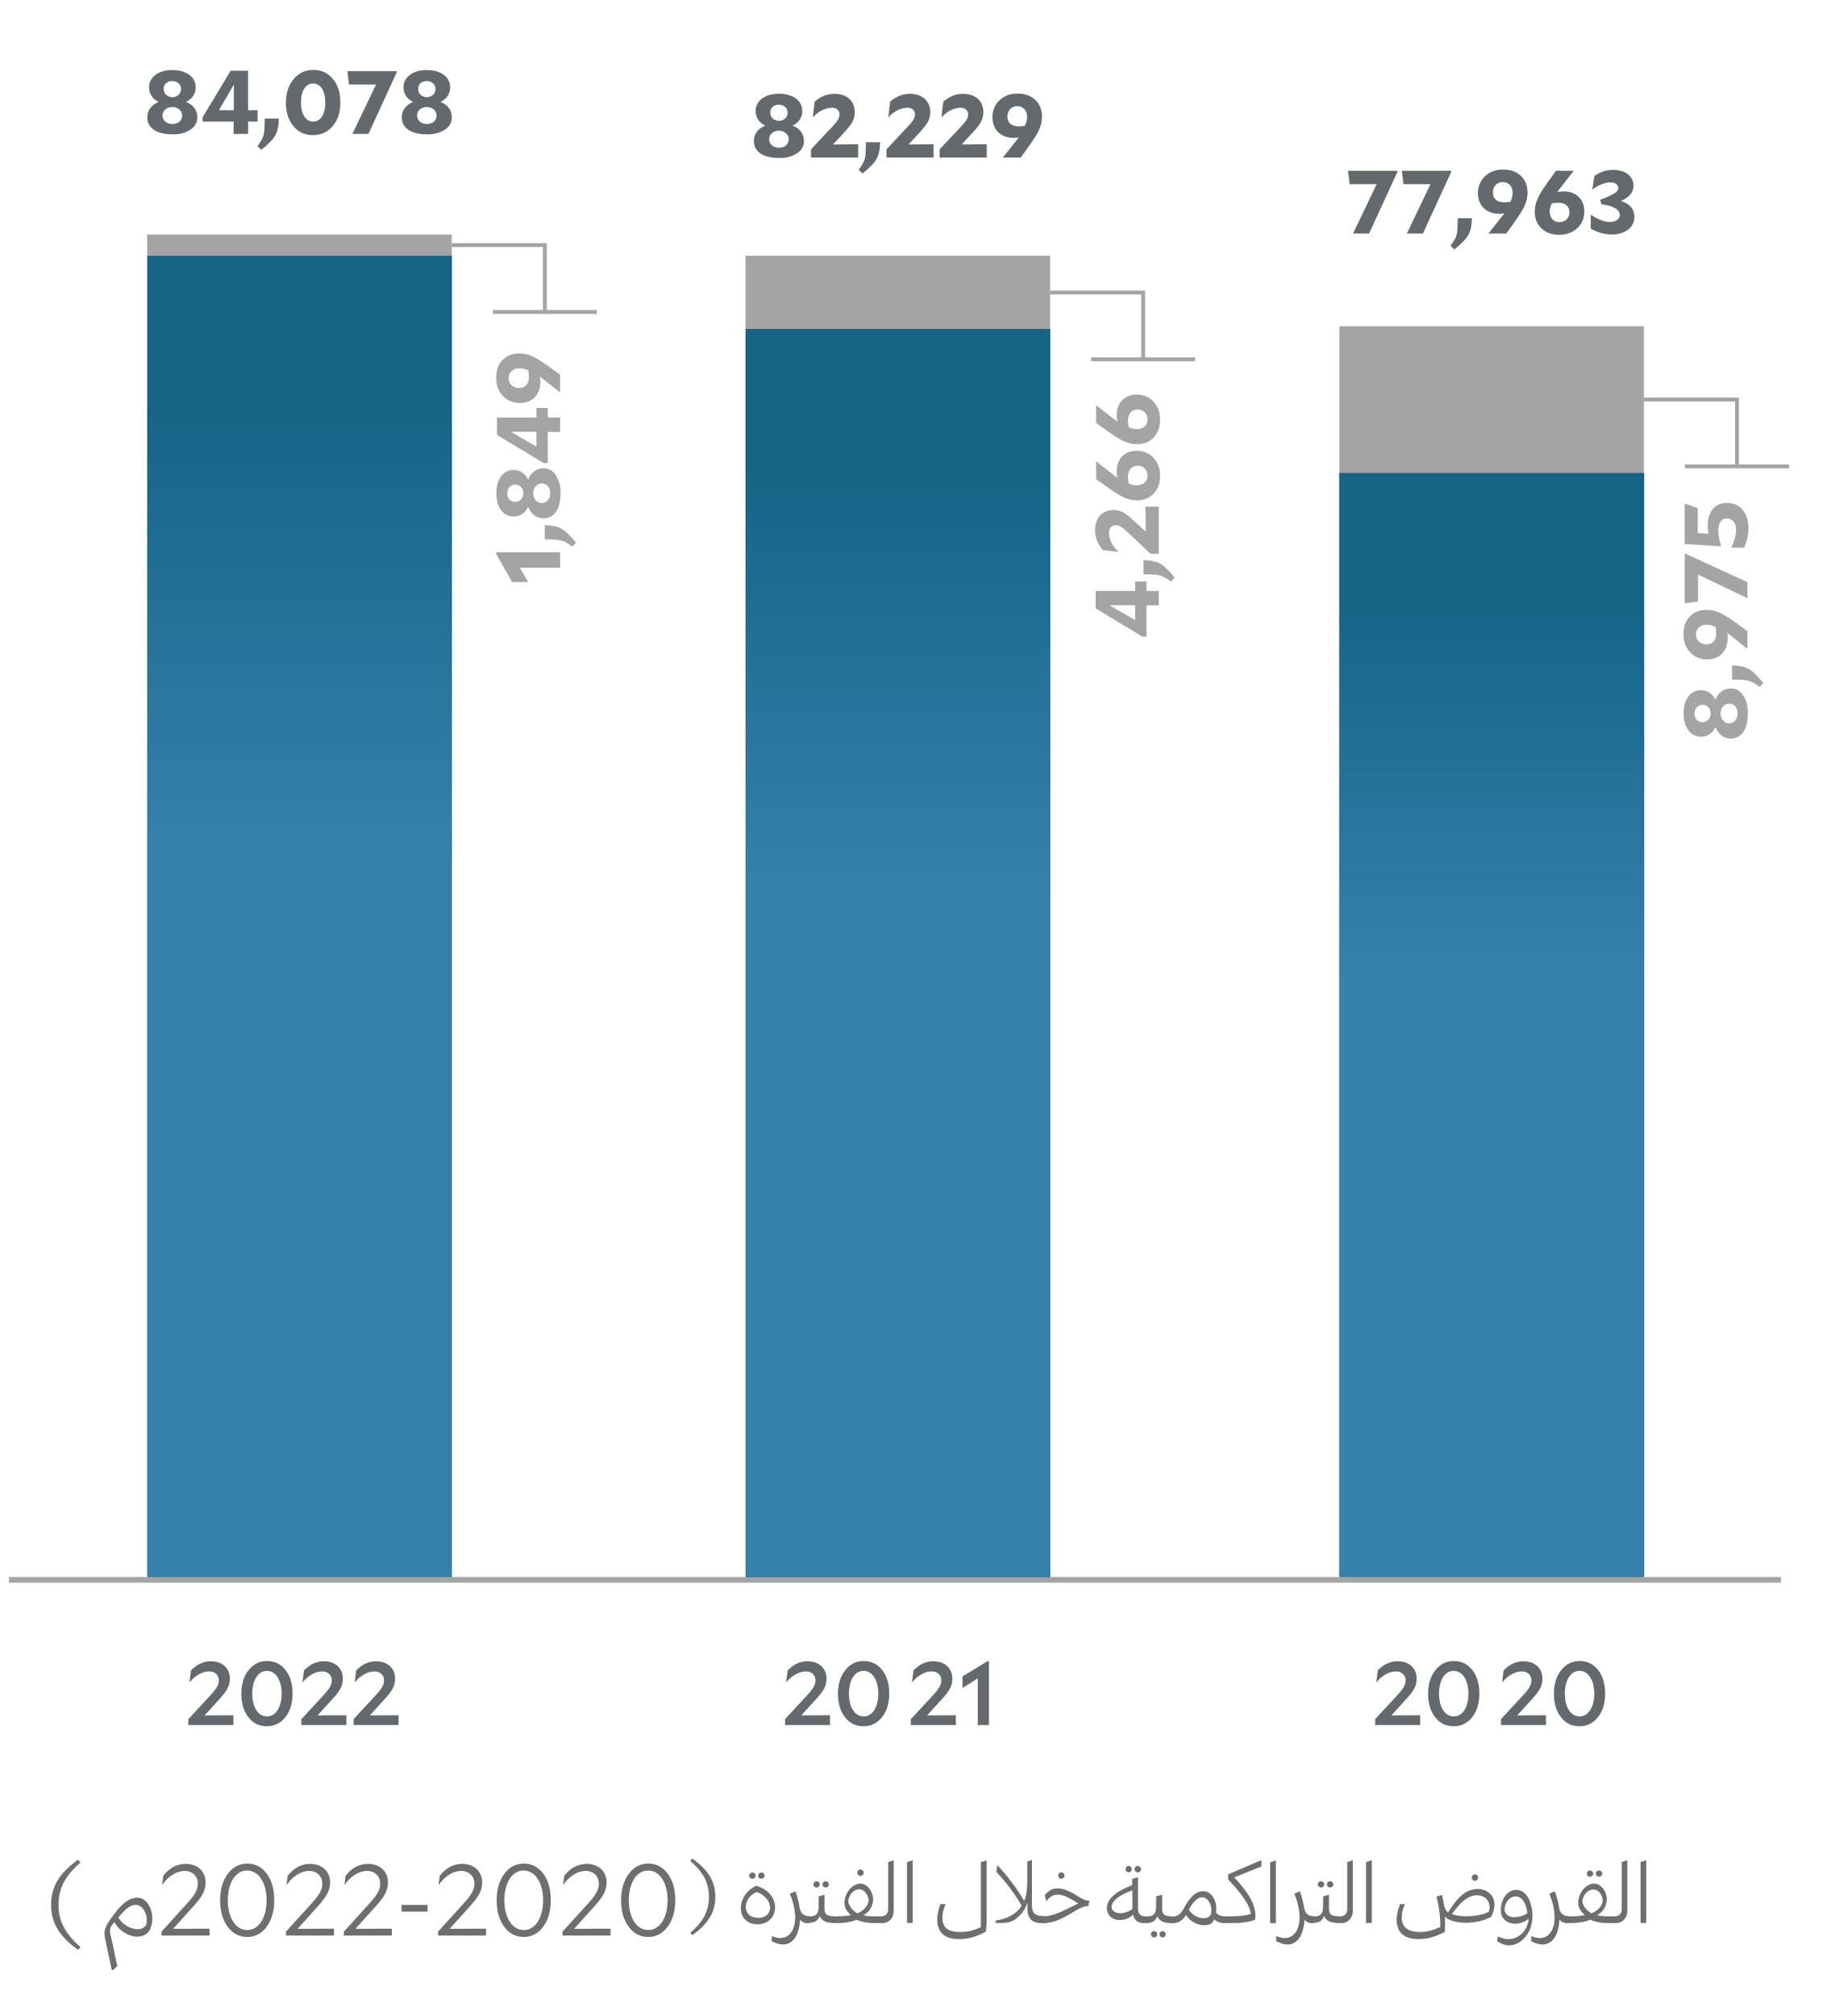 <svg width="109" height="120" viewBox="0 0 109 120" fill="none" xmlns="http://www.w3.org/2000/svg">
<path d="M81.864 102.668V102.321L83.229 100.844C83.559 100.476 83.677 100.263 83.677 100.007C83.677 99.697 83.448 99.479 83.112 99.479C82.733 99.479 82.29 99.687 81.944 100.124H81.933L82.018 99.42C82.359 99.073 82.722 98.876 83.207 98.876C83.885 98.876 84.333 99.292 84.333 99.905C84.333 100.113 84.29 100.305 84.2 100.481C84.109 100.663 83.938 100.881 83.693 101.148L82.829 102.097L84.541 102.087V102.668H81.864ZM88.066 100.796C88.066 101.367 87.928 101.836 87.64 102.199C87.352 102.561 86.984 102.743 86.536 102.743C86.082 102.743 85.714 102.567 85.437 102.204C85.154 101.847 85.016 101.383 85.016 100.807C85.016 100.236 85.16 99.772 85.448 99.404C85.736 99.041 86.098 98.86 86.546 98.86C86.994 98.86 87.362 99.036 87.645 99.393C87.928 99.756 88.066 100.22 88.066 100.796ZM85.666 100.796C85.666 101.564 85.981 102.156 86.546 102.156C87.101 102.156 87.416 101.553 87.416 100.807C87.416 100.044 87.096 99.447 86.536 99.447C85.976 99.447 85.666 100.055 85.666 100.796Z" fill="#64696D"/>
<path d="M89.354 102.668V102.321L90.719 100.844C91.05 100.476 91.167 100.263 91.167 100.007C91.167 99.697 90.938 99.479 90.602 99.479C90.223 99.479 89.78 99.687 89.434 100.124H89.423L89.508 99.42C89.85 99.073 90.212 98.876 90.698 98.876C91.375 98.876 91.823 99.292 91.823 99.905C91.823 100.113 91.78 100.305 91.69 100.481C91.599 100.663 91.428 100.881 91.183 101.148L90.319 102.097L92.031 102.087V102.668H89.354ZM95.556 100.796C95.556 101.367 95.418 101.836 95.13 102.199C94.842 102.561 94.474 102.743 94.026 102.743C93.573 102.743 93.204 102.567 92.927 102.204C92.644 101.847 92.506 101.383 92.506 100.807C92.506 100.236 92.65 99.772 92.938 99.404C93.226 99.041 93.588 98.86 94.037 98.86C94.484 98.86 94.853 99.036 95.135 99.393C95.418 99.756 95.556 100.22 95.556 100.796ZM93.156 100.796C93.156 101.564 93.471 102.156 94.037 102.156C94.591 102.156 94.906 101.553 94.906 100.807C94.906 100.044 94.586 99.447 94.026 99.447C93.466 99.447 93.156 100.055 93.156 100.796Z" fill="#64696D"/>
<path d="M46.734 102.668V102.321L48.099 100.844C48.43 100.476 48.547 100.263 48.547 100.007C48.547 99.697 48.318 99.479 47.982 99.479C47.603 99.479 47.16 99.687 46.814 100.124H46.803L46.888 99.42C47.23 99.073 47.592 98.876 48.078 98.876C48.755 98.876 49.203 99.292 49.203 99.905C49.203 100.113 49.16 100.305 49.07 100.481C48.979 100.663 48.808 100.881 48.563 101.148L47.699 102.097L49.411 102.087V102.668H46.734ZM52.936 100.796C52.936 101.367 52.798 101.836 52.51 102.199C52.222 102.561 51.854 102.743 51.406 102.743C50.952 102.743 50.584 102.567 50.307 102.204C50.024 101.847 49.886 101.383 49.886 100.807C49.886 100.236 50.03 99.772 50.318 99.404C50.606 99.041 50.968 98.86 51.416 98.86C51.864 98.86 52.232 99.036 52.515 99.393C52.798 99.756 52.936 100.22 52.936 100.796ZM50.536 100.796C50.536 101.564 50.851 102.156 51.416 102.156C51.971 102.156 52.286 101.553 52.286 100.807C52.286 100.044 51.966 99.447 51.406 99.447C50.846 99.447 50.536 100.055 50.536 100.796Z" fill="#64696D"/>
<path d="M54.224 102.668V102.321L55.589 100.844C55.92 100.476 56.037 100.263 56.037 100.007C56.037 99.697 55.808 99.479 55.472 99.479C55.093 99.479 54.651 99.687 54.304 100.124H54.293L54.379 99.42C54.72 99.073 55.083 98.876 55.568 98.876C56.245 98.876 56.693 99.292 56.693 99.905C56.693 100.113 56.651 100.305 56.56 100.481C56.469 100.663 56.299 100.881 56.053 101.148L55.189 102.097L56.901 102.087V102.668H54.224ZM58.875 102.668H58.208V99.889L57.301 100.465V99.772L58.805 98.86L58.875 98.887V102.668Z" fill="#64696D"/>
<path d="M11.214 102.668V102.321L12.579 100.844C12.91 100.476 13.027 100.263 13.027 100.007C13.027 99.697 12.798 99.479 12.462 99.479C12.084 99.479 11.641 99.687 11.294 100.124H11.284L11.369 99.42C11.71 99.073 12.073 98.876 12.558 98.876C13.236 98.876 13.684 99.292 13.684 99.905C13.684 100.113 13.641 100.305 13.55 100.481C13.46 100.663 13.289 100.881 13.043 101.148L12.18 102.097L13.892 102.087V102.668H11.214ZM17.417 100.796C17.417 101.367 17.278 101.836 16.99 102.199C16.702 102.561 16.334 102.743 15.886 102.743C15.433 102.743 15.065 102.567 14.787 102.204C14.505 101.847 14.366 101.383 14.366 100.807C14.366 100.236 14.51 99.772 14.798 99.404C15.086 99.041 15.449 98.86 15.897 98.86C16.345 98.86 16.713 99.036 16.995 99.393C17.278 99.756 17.417 100.22 17.417 100.796ZM15.017 100.796C15.017 101.564 15.332 102.156 15.897 102.156C16.451 102.156 16.766 101.553 16.766 100.807C16.766 100.044 16.446 99.447 15.886 99.447C15.326 99.447 15.017 100.055 15.017 100.796ZM17.941 102.668V102.321L19.306 100.844C19.637 100.476 19.754 100.263 19.754 100.007C19.754 99.697 19.525 99.479 19.189 99.479C18.81 99.479 18.367 99.687 18.021 100.124H18.01L18.095 99.42C18.437 99.073 18.799 98.876 19.285 98.876C19.962 98.876 20.41 99.292 20.41 99.905C20.41 100.113 20.367 100.305 20.277 100.481C20.186 100.663 20.015 100.881 19.77 101.148L18.906 102.097L20.618 102.087V102.668H17.941ZM21.05 102.668V102.321L22.415 100.844C22.746 100.476 22.863 100.263 22.863 100.007C22.863 99.697 22.634 99.479 22.298 99.479C21.919 99.479 21.477 99.687 21.13 100.124H21.119L21.205 99.42C21.546 99.073 21.909 98.876 22.394 98.876C23.071 98.876 23.519 99.292 23.519 99.905C23.519 100.113 23.477 100.305 23.386 100.481C23.295 100.663 23.125 100.881 22.879 101.148L22.015 102.097L23.727 102.087V102.668H21.05Z" fill="#64696D"/>
<path d="M0.534 94.028H106.024" stroke="#A4A4A7" stroke-width="0.34" stroke-miterlimit="10"/>
<path d="M47.859 8.397C47.859 8.754 47.657 9.031 47.321 9.197C47.027 9.362 46.67 9.426 46.238 9.399C45.395 9.373 44.878 8.999 44.878 8.397C44.878 7.97 45.123 7.65 45.56 7.474C45.193 7.309 44.984 6.999 44.984 6.61C44.984 6.301 45.112 6.055 45.368 5.863C45.619 5.677 45.955 5.581 46.371 5.581C46.787 5.581 47.123 5.677 47.379 5.863C47.63 6.05 47.758 6.301 47.758 6.61C47.758 6.994 47.55 7.303 47.182 7.474C47.614 7.645 47.859 7.97 47.859 8.397ZM45.785 8.279C45.785 8.578 46.035 8.791 46.377 8.791C46.712 8.791 46.953 8.594 46.953 8.279C46.953 7.991 46.686 7.778 46.366 7.778C46.051 7.778 45.785 7.991 45.785 8.279ZM45.854 6.701C45.854 6.994 46.078 7.191 46.377 7.191C46.664 7.191 46.889 6.989 46.889 6.706C46.889 6.429 46.664 6.231 46.366 6.231C46.062 6.231 45.854 6.418 45.854 6.701ZM48.281 9.378V8.887L49.609 7.474C49.886 7.17 49.977 7.01 49.977 6.813C49.977 6.578 49.806 6.413 49.545 6.413C49.198 6.413 48.761 6.573 48.398 6.978H48.388L48.499 6.045C48.862 5.751 49.203 5.586 49.684 5.586C50.419 5.586 50.883 6.018 50.883 6.663C50.883 6.871 50.841 7.063 50.75 7.239C50.66 7.415 50.489 7.629 50.243 7.895L49.593 8.599L51.086 8.583V9.378H48.281ZM51.12 10.103C51.312 9.842 51.434 9.629 51.482 9.447C51.525 9.266 51.546 8.994 51.546 8.621V8.466H52.389C52.389 8.855 52.325 9.175 52.202 9.421C52.08 9.661 51.792 9.965 51.349 10.327L51.12 10.103ZM52.773 9.378V8.887L54.101 7.474C54.378 7.17 54.469 7.01 54.469 6.813C54.469 6.578 54.298 6.413 54.037 6.413C53.69 6.413 53.253 6.573 52.89 6.978H52.88L52.992 6.045C53.354 5.751 53.696 5.586 54.176 5.586C54.912 5.586 55.376 6.018 55.376 6.663C55.376 6.871 55.333 7.063 55.242 7.239C55.152 7.415 54.981 7.629 54.736 7.895L54.085 8.599L55.578 8.583V9.378H52.773ZM55.937 9.378V8.887L57.265 7.474C57.542 7.17 57.633 7.01 57.633 6.813C57.633 6.578 57.462 6.413 57.201 6.413C56.854 6.413 56.417 6.573 56.054 6.978H56.044L56.156 6.045C56.518 5.751 56.86 5.586 57.34 5.586C58.076 5.586 58.54 6.018 58.54 6.663C58.54 6.871 58.497 7.063 58.406 7.239C58.316 7.415 58.145 7.629 57.9 7.895L57.249 8.599L58.742 8.583V9.378H55.937ZM59.704 9.378C60.088 8.893 60.365 8.546 60.658 8.173C60.552 8.199 60.456 8.205 60.349 8.205C59.592 8.205 59.08 7.735 59.08 6.973C59.08 6.567 59.224 6.237 59.501 5.97C59.779 5.703 60.13 5.57 60.573 5.57C61.021 5.57 61.373 5.698 61.635 5.949C61.901 6.199 62.029 6.535 62.029 6.951C62.029 7.191 61.981 7.437 61.874 7.682C61.773 7.927 61.576 8.242 61.293 8.642L60.765 9.378H59.704ZM59.971 6.93C59.971 7.314 60.216 7.522 60.637 7.522C60.749 7.522 60.877 7.506 61.011 7.49C61.106 7.287 61.144 7.138 61.144 6.957C61.144 6.573 60.909 6.317 60.557 6.317C60.211 6.317 59.971 6.573 59.971 6.93Z" fill="#64696D"/>
<path d="M81.503 13.898H80.548L81.956 10.96H80.346L80.25 10.165H83.172L83.199 10.208L81.503 13.898ZM84.706 13.898H83.751L85.159 10.96H83.549L83.453 10.165H86.376L86.402 10.208L84.706 13.898ZM86.352 14.624C86.544 14.362 86.667 14.149 86.715 13.968C86.757 13.786 86.779 13.514 86.779 13.141V12.986H87.621C87.621 13.376 87.557 13.696 87.435 13.941C87.312 14.181 87.024 14.485 86.581 14.848L86.352 14.624ZM88.608 13.898C88.992 13.413 89.269 13.066 89.563 12.693C89.456 12.72 89.36 12.725 89.253 12.725C88.496 12.725 87.984 12.256 87.984 11.493C87.984 11.088 88.128 10.757 88.405 10.49C88.683 10.224 89.035 10.09 89.477 10.09C89.925 10.09 90.277 10.218 90.539 10.469C90.805 10.72 90.933 11.056 90.933 11.472C90.933 11.712 90.885 11.957 90.779 12.202C90.677 12.448 90.48 12.762 90.197 13.162L89.669 13.898H88.608ZM88.875 11.45C88.875 11.834 89.12 12.042 89.541 12.042C89.653 12.042 89.781 12.026 89.915 12.01C90.011 11.808 90.048 11.658 90.048 11.477C90.048 11.093 89.813 10.837 89.461 10.837C89.115 10.837 88.875 11.093 88.875 11.45ZM94.314 12.586C94.314 12.992 94.176 13.317 93.898 13.578C93.616 13.84 93.258 13.973 92.821 13.973C92.373 13.973 92.021 13.845 91.76 13.589C91.493 13.338 91.365 13.008 91.365 12.592C91.365 12.352 91.413 12.106 91.52 11.861C91.621 11.616 91.813 11.301 92.101 10.901L92.629 10.165H93.685C93.296 10.666 92.997 11.04 92.698 11.434C92.837 11.402 92.96 11.392 93.082 11.392C93.445 11.392 93.744 11.498 93.973 11.712C94.203 11.93 94.314 12.224 94.314 12.586ZM92.256 12.586C92.256 12.97 92.485 13.226 92.837 13.226C93.178 13.226 93.429 12.976 93.429 12.634C93.429 12.277 93.178 12.064 92.763 12.064C92.635 12.064 92.496 12.08 92.373 12.106C92.299 12.277 92.256 12.437 92.256 12.586ZM97.296 12.901C97.296 13.21 97.173 13.466 96.922 13.664C96.666 13.856 96.346 13.957 95.962 13.957C95.52 13.957 95.077 13.829 94.698 13.605V12.789L94.709 12.784C95.104 13.056 95.52 13.216 95.85 13.216C96.005 13.21 96.133 13.178 96.234 13.114C96.368 13.029 96.437 12.912 96.426 12.762C96.378 12.416 95.984 12.256 95.338 12.149L95.253 11.893C95.525 11.797 95.722 11.706 95.877 11.632C96.213 11.466 96.336 11.36 96.336 11.189C96.336 10.981 96.149 10.853 95.861 10.853C95.552 10.853 95.194 10.997 94.8 11.274H94.789L94.917 10.474C95.28 10.234 95.578 10.112 96.021 10.112C96.762 10.112 97.242 10.485 97.242 11.056C97.242 11.45 96.986 11.754 96.49 11.962C97.018 12.128 97.296 12.448 97.296 12.901Z" fill="#64696D"/>
<path d="M68.248 34.608V35.173H68.984V36.032H68.248V37.882L68.008 37.888L65.224 36.208V35.173H67.576V34.608H68.248ZM67.576 36.906V36.021H66.045L67.576 36.906ZM69.709 34.611C69.448 34.419 69.235 34.297 69.053 34.249C68.872 34.206 68.6 34.185 68.227 34.185H68.072V33.342C68.461 33.342 68.781 33.406 69.027 33.529C69.267 33.651 69.571 33.939 69.933 34.382L69.709 34.611ZM68.984 32.958H68.493L67.08 31.63C66.776 31.353 66.616 31.262 66.419 31.262C66.184 31.262 66.019 31.433 66.019 31.694C66.019 32.041 66.179 32.478 66.584 32.841V32.851L65.651 32.739C65.357 32.377 65.192 32.035 65.192 31.555C65.192 30.819 65.624 30.355 66.269 30.355C66.477 30.355 66.669 30.398 66.845 30.489C67.021 30.579 67.235 30.75 67.501 30.995L68.205 31.646L68.189 30.153H68.984V32.958ZM67.672 26.828C68.077 26.828 68.403 26.967 68.664 27.244C68.925 27.527 69.059 27.884 69.059 28.322C69.059 28.77 68.931 29.122 68.675 29.383C68.424 29.65 68.093 29.778 67.677 29.778C67.437 29.778 67.192 29.73 66.947 29.623C66.701 29.522 66.387 29.33 65.987 29.042L65.251 28.514V27.458C65.752 27.847 66.125 28.146 66.52 28.445C66.488 28.306 66.477 28.183 66.477 28.061C66.477 27.698 66.584 27.399 66.797 27.17C67.016 26.941 67.309 26.828 67.672 26.828ZM67.672 28.887C68.056 28.887 68.312 28.658 68.312 28.306C68.312 27.965 68.061 27.714 67.72 27.714C67.363 27.714 67.149 27.965 67.149 28.381C67.149 28.509 67.165 28.647 67.192 28.77C67.363 28.845 67.523 28.887 67.672 28.887ZM67.672 23.485C68.077 23.485 68.403 23.623 68.664 23.901C68.925 24.183 69.059 24.541 69.059 24.978C69.059 25.426 68.931 25.778 68.675 26.04C68.424 26.306 68.093 26.434 67.677 26.434C67.437 26.434 67.192 26.386 66.947 26.279C66.701 26.178 66.387 25.986 65.987 25.698L65.251 25.17V24.114C65.752 24.503 66.125 24.802 66.52 25.101C66.488 24.962 66.477 24.84 66.477 24.717C66.477 24.354 66.584 24.055 66.797 23.826C67.016 23.597 67.309 23.485 67.672 23.485ZM67.672 25.544C68.056 25.544 68.312 25.314 68.312 24.962C68.312 24.621 68.061 24.37 67.72 24.37C67.363 24.37 67.149 24.621 67.149 25.037C67.149 25.165 67.165 25.303 67.192 25.426C67.363 25.501 67.523 25.544 67.672 25.544Z" fill="#A4A4A7"/>
<path d="M103.043 40.973C103.4 40.973 103.677 41.176 103.843 41.512C104.008 41.805 104.072 42.163 104.045 42.595C104.019 43.437 103.645 43.955 103.043 43.955C102.616 43.955 102.296 43.709 102.12 43.272C101.955 43.64 101.645 43.848 101.256 43.848C100.947 43.848 100.701 43.72 100.509 43.464C100.323 43.213 100.227 42.877 100.227 42.461C100.227 42.045 100.323 41.709 100.509 41.453C100.696 41.203 100.947 41.075 101.256 41.075C101.64 41.075 101.949 41.283 102.12 41.651C102.291 41.219 102.616 40.973 103.043 40.973ZM102.925 43.048C103.224 43.048 103.437 42.797 103.437 42.456C103.437 42.12 103.24 41.88 102.925 41.88C102.637 41.88 102.424 42.147 102.424 42.467C102.424 42.781 102.637 43.048 102.925 43.048ZM101.347 42.979C101.64 42.979 101.837 42.755 101.837 42.456C101.837 42.168 101.635 41.944 101.352 41.944C101.075 41.944 100.877 42.168 100.877 42.467C100.877 42.771 101.064 42.979 101.347 42.979ZM104.749 40.877C104.488 40.685 104.275 40.562 104.093 40.514C103.912 40.472 103.64 40.45 103.267 40.45H103.112V39.608C103.501 39.608 103.821 39.672 104.067 39.794C104.307 39.917 104.611 40.205 104.973 40.648L104.749 40.877ZM104.024 38.621C103.539 38.237 103.192 37.96 102.819 37.666C102.845 37.773 102.851 37.869 102.851 37.976C102.851 38.733 102.381 39.245 101.619 39.245C101.213 39.245 100.883 39.101 100.616 38.824C100.349 38.546 100.216 38.194 100.216 37.752C100.216 37.304 100.344 36.952 100.595 36.69C100.845 36.424 101.181 36.296 101.597 36.296C101.837 36.296 102.083 36.344 102.328 36.45C102.573 36.552 102.888 36.749 103.288 37.032L104.024 37.56V38.621ZM101.576 38.354C101.96 38.354 102.168 38.109 102.168 37.688C102.168 37.576 102.152 37.448 102.136 37.314C101.933 37.218 101.784 37.181 101.603 37.181C101.219 37.181 100.963 37.416 100.963 37.768C100.963 38.114 101.219 38.354 101.576 38.354ZM104.024 34.648V35.602L101.085 34.194V35.805L100.291 35.901V32.978L100.333 32.952L104.024 34.648ZM102.824 29.935C103.629 29.935 104.088 30.581 104.088 31.439C104.088 31.834 103.976 32.277 103.827 32.597H103.064C103.261 32.165 103.347 31.845 103.347 31.514C103.347 31.125 103.139 30.858 102.813 30.858C102.472 30.858 102.291 31.119 102.291 31.583C102.291 31.85 102.339 32.117 102.445 32.453L102.413 32.511L100.291 32.378V29.967L101.064 30.239V31.722L101.715 31.775C101.677 31.626 101.661 31.466 101.661 31.301C101.661 30.431 102.088 29.935 102.824 29.935Z" fill="#A4A4A7"/>
<path d="M62.513 19.588H44.383V93.858H62.513V19.588Z" fill="black"/>
<path d="M62.513 19.588H44.383V93.858H62.513V19.588Z" fill="url(#paint0_linear_1520_7676)"/>
<path d="M97.864 28.138H79.734V93.848H97.864V28.138Z" fill="black"/>
<path d="M97.864 28.138H79.734V93.848H97.864V28.138Z" fill="url(#paint1_linear_1520_7676)"/>
<path d="M97.864 19.418H79.734V28.148H97.864V19.418Z" fill="#A4A4A7"/>
<path d="M62.513 15.218H44.383V19.578H62.513V15.218Z" fill="#A4A4A7"/>
<path d="M11.749 6.987C11.749 7.345 11.546 7.622 11.21 7.787C10.917 7.953 10.559 8.017 10.127 7.99C9.285 7.963 8.767 7.59 8.767 6.987C8.767 6.561 9.013 6.241 9.45 6.065C9.082 5.899 8.874 5.59 8.874 5.201C8.874 4.891 9.002 4.646 9.258 4.454C9.509 4.267 9.845 4.171 10.261 4.171C10.677 4.171 11.013 4.267 11.269 4.454C11.52 4.641 11.648 4.891 11.648 5.201C11.648 5.585 11.44 5.894 11.072 6.065C11.504 6.235 11.749 6.561 11.749 6.987ZM9.674 6.87C9.674 7.169 9.925 7.382 10.266 7.382C10.602 7.382 10.842 7.185 10.842 6.87C10.842 6.582 10.575 6.369 10.255 6.369C9.941 6.369 9.674 6.582 9.674 6.87ZM9.743 5.291C9.743 5.585 9.967 5.782 10.266 5.782C10.554 5.782 10.778 5.579 10.778 5.297C10.778 5.019 10.554 4.822 10.255 4.822C9.951 4.822 9.743 5.009 9.743 5.291ZM15.333 7.233H14.768V7.969H13.909V7.233H12.059L12.053 6.993L13.733 4.209H14.768V6.561H15.333V7.233ZM13.034 6.561H13.92V5.03L13.034 6.561ZM15.329 8.694C15.521 8.433 15.644 8.219 15.692 8.038C15.735 7.857 15.756 7.585 15.756 7.211V7.057H16.599C16.599 7.446 16.535 7.766 16.412 8.011C16.29 8.251 16.002 8.555 15.559 8.918L15.329 8.694ZM20.263 6.097C20.263 6.667 20.114 7.137 19.81 7.499C19.506 7.862 19.111 8.043 18.636 8.043C18.156 8.043 17.762 7.867 17.468 7.51C17.17 7.153 17.02 6.689 17.02 6.107C17.02 5.537 17.175 5.073 17.484 4.705C17.788 4.342 18.178 4.161 18.647 4.161C19.127 4.161 19.516 4.337 19.815 4.694C20.114 5.051 20.263 5.521 20.263 6.097ZM17.916 6.097C17.916 6.779 18.188 7.238 18.647 7.238C19.095 7.238 19.367 6.774 19.367 6.107C19.367 5.43 19.09 4.966 18.636 4.966C18.183 4.966 17.916 5.435 17.916 6.097ZM21.934 7.969H20.979L22.387 5.03H20.776L20.68 4.235H23.603L23.63 4.278L21.934 7.969ZM26.897 6.987C26.897 7.345 26.695 7.622 26.359 7.787C26.065 7.953 25.708 8.017 25.276 7.99C24.433 7.963 23.916 7.59 23.916 6.987C23.916 6.561 24.161 6.241 24.599 6.065C24.231 5.899 24.023 5.59 24.023 5.201C24.023 4.891 24.151 4.646 24.407 4.454C24.657 4.267 24.993 4.171 25.409 4.171C25.825 4.171 26.161 4.267 26.417 4.454C26.668 4.641 26.796 4.891 26.796 5.201C26.796 5.585 26.588 5.894 26.22 6.065C26.652 6.235 26.897 6.561 26.897 6.987ZM24.823 6.87C24.823 7.169 25.073 7.382 25.415 7.382C25.751 7.382 25.991 7.185 25.991 6.87C25.991 6.582 25.724 6.369 25.404 6.369C25.089 6.369 24.823 6.582 24.823 6.87ZM24.892 5.291C24.892 5.585 25.116 5.782 25.415 5.782C25.703 5.782 25.927 5.579 25.927 5.297C25.927 5.019 25.703 4.822 25.404 4.822C25.1 4.822 24.892 5.009 24.892 5.291Z" fill="#64696D"/>
<path d="M33.343 32.869V33.786H30.938L31.445 34.645H30.49L29.525 32.949L29.557 32.869H33.343ZM34.069 32.53C33.807 32.338 33.594 32.216 33.413 32.168C33.231 32.125 32.959 32.104 32.586 32.104H32.431V31.261C32.821 31.261 33.141 31.325 33.386 31.448C33.626 31.57 33.93 31.858 34.293 32.301L34.069 32.53ZM32.362 27.869C32.719 27.869 32.997 28.072 33.162 28.408C33.327 28.701 33.391 29.058 33.365 29.49C33.338 30.333 32.965 30.85 32.362 30.85C31.935 30.85 31.615 30.605 31.439 30.168C31.274 30.536 30.965 30.744 30.575 30.744C30.266 30.744 30.021 30.616 29.829 30.36C29.642 30.109 29.546 29.773 29.546 29.357C29.546 28.941 29.642 28.605 29.829 28.349C30.015 28.098 30.266 27.97 30.575 27.97C30.959 27.97 31.269 28.178 31.439 28.546C31.61 28.114 31.935 27.869 32.362 27.869ZM32.245 29.944C32.543 29.944 32.757 29.693 32.757 29.352C32.757 29.016 32.559 28.776 32.245 28.776C31.957 28.776 31.743 29.042 31.743 29.362C31.743 29.677 31.957 29.944 32.245 29.944ZM30.666 29.874C30.959 29.874 31.157 29.65 31.157 29.352C31.157 29.064 30.954 28.84 30.671 28.84C30.394 28.84 30.197 29.064 30.197 29.362C30.197 29.666 30.383 29.874 30.666 29.874ZM32.607 24.285V24.85H33.343V25.709H32.607V27.559L32.367 27.564L29.583 25.884V24.85H31.935V24.285H32.607ZM31.935 26.583V25.698H30.405L31.935 26.583ZM33.343 23.36C32.858 22.976 32.511 22.699 32.138 22.405C32.165 22.512 32.17 22.608 32.17 22.715C32.17 23.472 31.701 23.984 30.938 23.984C30.533 23.984 30.202 23.84 29.935 23.563C29.669 23.285 29.535 22.933 29.535 22.491C29.535 22.043 29.663 21.691 29.914 21.43C30.165 21.163 30.501 21.035 30.917 21.035C31.157 21.035 31.402 21.083 31.647 21.189C31.893 21.291 32.207 21.488 32.607 21.771L33.343 22.299V23.36ZM30.895 23.093C31.279 23.093 31.487 22.848 31.487 22.427C31.487 22.315 31.471 22.187 31.455 22.053C31.253 21.957 31.103 21.92 30.922 21.92C30.538 21.92 30.282 22.155 30.282 22.507C30.282 22.854 30.538 23.093 30.895 23.093Z" fill="#A4A4A7"/>
<path d="M26.893 15.218H8.763V93.848H26.893V15.218Z" fill="black"/>
<path d="M26.893 15.218H8.763V93.848H26.893V15.218Z" fill="url(#paint2_linear_1520_7676)"/>
<path d="M26.893 13.958H8.763V15.228H26.893V13.958Z" fill="#A4A4A7"/>
<path d="M26.904 14.588H32.434V18.568" stroke="#A4A4A7" stroke-width="0.23" stroke-miterlimit="10"/>
<path d="M29.343 18.568H35.533" stroke="#A4A4A7" stroke-width="0.23" stroke-miterlimit="10"/>
<path d="M62.513 17.408H68.053V21.388" stroke="#A4A4A7" stroke-width="0.23" stroke-miterlimit="10"/>
<path d="M64.954 21.388H71.144" stroke="#A4A4A7" stroke-width="0.23" stroke-miterlimit="10"/>
<path d="M97.864 23.778H103.404V27.758" stroke="#A4A4A7" stroke-width="0.23" stroke-miterlimit="10"/>
<path d="M100.303 27.758H106.503" stroke="#A4A4A7" stroke-width="0.23" stroke-miterlimit="10"/>
<path d="M41.953 111.788C41.783 111.458 41.503 111.118 41.093 110.758L41.213 110.618C41.703 110.968 42.053 111.318 42.263 111.678C42.473 112.038 42.583 112.438 42.583 112.898C42.583 113.358 42.473 113.758 42.263 114.108C42.053 114.468 41.703 114.828 41.213 115.178L41.093 115.038C41.503 114.678 41.783 114.338 41.953 114.008C42.113 113.678 42.203 113.308 42.203 112.898C42.203 112.488 42.113 112.128 41.953 111.788ZM45.013 112.238C45.783 112.448 46.143 113.008 46.143 113.528C46.143 114.048 45.773 114.528 45.083 114.528C44.433 114.528 44.103 114.078 44.103 113.568C44.103 113.058 44.413 112.518 45.013 112.238ZM45.103 114.148C45.603 114.148 45.843 113.868 45.843 113.538C45.843 113.188 45.563 112.778 45.043 112.608C44.603 112.798 44.393 113.168 44.393 113.498C44.393 113.828 44.633 114.138 45.103 114.138V114.148ZM44.603 111.638C44.603 111.538 44.683 111.448 44.793 111.448C44.903 111.448 44.983 111.538 44.983 111.638C44.983 111.738 44.893 111.818 44.793 111.818C44.683 111.818 44.603 111.738 44.603 111.638ZM45.323 111.448C45.433 111.448 45.513 111.538 45.513 111.638C45.513 111.738 45.433 111.818 45.323 111.818C45.213 111.818 45.133 111.738 45.133 111.638C45.133 111.538 45.213 111.448 45.323 111.448ZM48.183 114.428L48.103 114.468C47.903 114.468 47.713 114.378 47.623 114.248C47.583 115.378 46.983 116.108 45.933 115.528L45.953 115.228C47.123 115.748 47.753 114.488 47.023 112.708L47.353 112.568C47.483 112.928 47.573 113.288 47.613 113.618V113.588C47.693 113.928 47.883 114.048 48.203 114.048L48.273 114.088L48.213 114.418L48.183 114.428ZM47.593 113.598C47.593 113.598 47.593 113.588 47.593 113.578C47.593 113.578 47.593 113.588 47.593 113.598ZM47.953 114.158L48.113 114.058H48.213C48.623 114.058 48.723 113.858 48.733 113.508V112.868L49.083 112.768V113.618C49.083 113.948 49.263 114.048 49.623 114.048V114.448C49.163 114.448 48.903 114.308 48.793 114.028C48.703 114.318 48.483 114.448 48.103 114.448L47.943 114.348V114.148L47.953 114.158ZM48.423 112.158C48.423 112.058 48.503 111.968 48.613 111.968C48.723 111.968 48.803 112.058 48.803 112.158C48.803 112.258 48.713 112.338 48.613 112.338C48.503 112.338 48.423 112.258 48.423 112.158ZM49.153 111.968C49.263 111.968 49.343 112.058 49.343 112.158C49.343 112.258 49.263 112.338 49.153 112.338C49.043 112.338 48.963 112.258 48.963 112.158C48.963 112.058 49.043 111.968 49.153 111.968ZM49.473 114.158L49.623 114.058C49.923 114.058 50.333 114.058 50.663 113.978C50.413 113.788 50.273 113.558 50.273 113.238C50.273 112.668 50.743 112.108 51.213 112.108C51.643 112.108 51.973 112.598 51.973 113.048C51.973 113.418 51.763 113.808 51.393 113.988C51.723 114.068 52.023 114.058 52.333 114.058V114.458C51.833 114.458 51.463 114.458 51.003 114.258C50.543 114.448 50.033 114.458 49.623 114.458L49.473 114.348V114.158ZM51.033 113.878C51.403 113.738 51.663 113.438 51.713 113.138C51.703 112.778 51.453 112.448 51.153 112.448C50.833 112.448 50.543 112.738 50.493 113.148C50.533 113.458 50.723 113.678 51.033 113.878ZM51.033 111.458C51.033 111.358 51.123 111.268 51.223 111.268C51.333 111.268 51.413 111.358 51.413 111.458C51.413 111.558 51.333 111.648 51.223 111.648C51.113 111.648 51.033 111.558 51.033 111.458ZM52.513 114.458H52.333L52.173 114.358V114.158L52.333 114.058H52.443C52.743 114.058 52.873 113.868 52.873 113.628V110.828L53.203 110.718V113.738C53.203 114.128 52.943 114.458 52.513 114.458ZM53.993 110.828L54.333 110.718V114.448H53.993V110.828ZM58.673 114.978C58.103 115.278 57.633 115.408 57.073 115.408C56.193 115.408 55.793 114.968 55.793 114.258C55.793 113.978 55.863 113.668 55.983 113.328H56.293C56.163 113.618 56.103 113.898 56.103 114.128C56.103 114.708 56.393 114.988 57.183 114.988C57.673 114.988 58.043 114.858 58.393 114.698V110.838L58.733 110.728V114.278C58.733 114.548 58.703 114.788 58.683 114.988L58.673 114.978ZM62.023 114.458C61.433 114.458 61.173 114.198 61.163 113.588V113.238C61.023 113.668 60.773 113.998 60.453 114.218C60.233 114.388 59.983 114.448 59.573 114.448H59.273V114.308C60.003 114.198 60.523 113.898 60.823 113.428C60.453 112.788 59.903 112.028 59.313 111.408L59.373 111.008C59.943 111.608 60.563 112.428 60.973 113.138C61.103 112.808 61.153 112.478 61.153 111.898V110.798L61.433 110.698V113.398C61.433 113.878 61.623 114.038 62.133 114.038L62.213 114.078L62.143 114.398L62.033 114.438L62.023 114.458ZM61.853 114.158L62.013 114.058C62.793 114.058 63.353 113.688 64.183 113.288C64.053 113.208 63.933 113.128 63.823 113.068C63.403 112.818 62.733 112.488 62.293 113.168L62.193 112.818C62.703 112.068 63.553 112.478 64.053 112.788C64.373 112.988 64.593 113.128 64.853 113.128V113.148L64.783 113.448C64.723 113.448 64.703 113.448 64.653 113.448C64.313 113.528 63.983 113.748 63.603 113.968C63.153 114.228 62.743 114.408 62.303 114.448C62.213 114.468 62.123 114.468 62.033 114.468L61.873 114.358V114.168L61.853 114.158ZM62.993 111.628C62.993 111.528 63.083 111.438 63.183 111.438C63.293 111.438 63.373 111.528 63.373 111.628C63.373 111.728 63.293 111.818 63.183 111.818C63.083 111.818 62.993 111.728 62.993 111.628ZM67.403 112.188V111.828L67.743 111.728V113.568C67.743 113.878 67.873 114.058 68.173 114.058H68.223V114.458H68.093C67.673 114.458 67.513 114.228 67.463 113.958C67.213 114.178 66.923 114.278 66.663 114.278C66.243 114.278 65.893 114.008 65.893 113.568C65.893 112.788 66.993 112.358 67.413 112.198L67.403 112.188ZM66.693 113.868C66.923 113.868 67.183 113.788 67.413 113.618V112.508C67.023 112.648 66.173 112.998 66.173 113.498C66.173 113.728 66.403 113.868 66.683 113.868H66.693ZM67.003 111.248C67.003 111.148 67.083 111.058 67.193 111.058C67.293 111.058 67.373 111.148 67.373 111.248C67.373 111.348 67.293 111.438 67.193 111.438C67.083 111.438 67.003 111.348 67.003 111.248ZM67.733 111.058C67.843 111.058 67.923 111.148 67.923 111.248C67.923 111.348 67.843 111.438 67.733 111.438C67.623 111.438 67.543 111.348 67.543 111.248C67.543 111.148 67.623 111.058 67.733 111.058ZM69.723 114.058V114.458C69.263 114.458 69.003 114.318 68.893 114.038C68.803 114.328 68.593 114.458 68.203 114.458L68.043 114.348V114.158L68.203 114.058H68.303C68.713 114.058 68.813 113.858 68.823 113.508V112.868L69.183 112.768V113.618C69.183 113.948 69.353 114.048 69.723 114.048V114.058ZM68.703 114.938C68.813 114.938 68.893 115.028 68.893 115.128C68.893 115.228 68.813 115.308 68.703 115.308C68.593 115.308 68.513 115.228 68.513 115.128C68.513 115.028 68.593 114.938 68.703 114.938ZM69.213 114.938C69.313 114.938 69.393 115.028 69.393 115.128C69.393 115.228 69.313 115.308 69.213 115.308C69.103 115.308 69.023 115.228 69.023 115.128C69.023 115.028 69.103 114.938 69.213 114.938ZM72.283 114.238C72.233 114.338 72.173 114.418 72.103 114.488C71.653 114.718 70.983 114.538 70.603 113.978C70.433 114.248 70.203 114.468 69.803 114.468H69.713L69.553 114.368V114.168L69.713 114.068H69.803C70.273 114.068 70.433 113.648 70.573 113.398C70.943 112.788 71.273 112.548 71.643 112.558C72.123 112.558 72.503 113.178 72.383 113.818C72.473 113.988 72.723 114.058 72.973 114.058V114.458C72.653 114.458 72.433 114.388 72.283 114.228V114.238ZM72.093 113.908C72.193 113.388 71.903 112.948 71.623 112.928C71.273 112.888 71.003 113.238 70.773 113.658C71.093 114.198 71.913 114.358 72.103 113.908H72.093ZM74.723 114.258C74.163 114.458 73.703 114.458 72.953 114.458L72.793 114.358V114.158L72.953 114.058C73.413 114.058 74.053 114.058 74.463 113.908C74.403 113.238 73.503 112.278 73.113 111.858V111.558L75.093 110.708V111.088L73.473 111.738C74.263 112.568 74.853 113.428 74.713 114.248L74.723 114.258ZM75.613 110.838L75.953 110.728V114.458H75.613V110.838ZM78.213 114.428L78.133 114.468C77.933 114.468 77.743 114.378 77.653 114.248C77.613 115.378 77.013 116.108 75.963 115.528L75.983 115.228C77.153 115.748 77.783 114.488 77.053 112.708L77.383 112.568C77.513 112.928 77.603 113.288 77.643 113.618V113.588C77.723 113.928 77.913 114.048 78.233 114.048L78.303 114.088L78.243 114.418L78.213 114.428ZM77.623 113.598C77.623 113.598 77.623 113.588 77.623 113.578C77.623 113.578 77.623 113.588 77.623 113.598ZM77.983 114.158L78.143 114.058H78.243C78.653 114.058 78.753 113.858 78.763 113.508V112.868L79.113 112.768V113.618C79.113 113.948 79.293 114.048 79.653 114.048V114.448C79.193 114.448 78.933 114.308 78.823 114.028C78.733 114.318 78.513 114.448 78.133 114.448L77.973 114.348V114.148L77.983 114.158ZM78.453 112.158C78.453 112.058 78.533 111.968 78.643 111.968C78.753 111.968 78.833 112.058 78.833 112.158C78.833 112.258 78.743 112.338 78.643 112.338C78.533 112.338 78.453 112.258 78.453 112.158ZM79.183 111.968C79.293 111.968 79.373 112.058 79.373 112.158C79.373 112.258 79.293 112.338 79.183 112.338C79.073 112.338 78.993 112.258 78.993 112.158C78.993 112.058 79.073 111.968 79.183 111.968ZM79.843 114.458H79.663L79.503 114.358V114.158L79.663 114.058H79.773C80.073 114.058 80.203 113.868 80.203 113.628V110.828L80.533 110.718V113.738C80.533 114.128 80.273 114.458 79.843 114.458ZM81.323 110.828L81.663 110.718V114.448H81.323V110.828ZM83.323 113.328H83.633C83.503 113.618 83.443 113.898 83.443 114.128C83.443 114.668 83.783 114.988 84.523 114.988C85.013 114.988 85.363 114.858 85.743 114.688C85.743 114.348 85.723 114.038 85.683 113.728C85.643 113.428 85.583 113.148 85.513 112.878L85.843 112.788C85.893 112.978 85.933 113.208 85.973 113.438C86.033 113.628 86.093 113.748 86.203 113.818C86.863 112.768 87.403 112.388 88.053 112.428C88.913 112.508 89.203 113.318 88.763 114.088C88.063 114.478 86.883 114.568 86.203 114.218C86.113 114.168 86.053 114.128 86.023 114.058C86.023 114.198 86.023 114.718 86.013 114.978C85.453 115.278 84.993 115.408 84.423 115.408C83.543 115.408 83.143 114.968 83.143 114.258C83.143 113.978 83.213 113.668 83.343 113.328H83.323ZM88.633 113.768C88.783 113.258 88.503 112.848 88.003 112.808C87.493 112.768 87.023 113.088 86.433 113.918C86.913 114.128 88.113 114.098 88.643 113.768H88.633ZM87.613 111.748C87.613 111.648 87.703 111.558 87.803 111.558C87.913 111.558 87.993 111.648 87.993 111.748C87.993 111.848 87.913 111.938 87.803 111.938C87.693 111.938 87.613 111.848 87.613 111.748ZM89.113 115.528L89.183 115.248C90.043 115.728 90.933 115.108 91.003 114.198C90.393 114.718 89.343 114.548 89.343 113.698C89.343 113.018 89.743 112.478 90.273 112.478C90.593 112.478 90.863 112.698 91.023 113.048C91.333 113.738 91.303 114.648 90.843 115.228C90.453 115.748 89.803 116.008 89.113 115.528ZM90.183 114.098C90.443 114.098 90.773 113.998 90.923 113.868C90.873 113.348 90.633 112.868 90.233 112.868C89.883 112.868 89.583 113.188 89.563 113.668C89.603 113.898 89.743 114.108 90.173 114.108L90.183 114.098ZM93.393 114.428L93.313 114.468C93.113 114.468 92.923 114.378 92.833 114.248C92.793 115.378 92.193 116.108 91.143 115.528L91.163 115.228C92.333 115.748 92.963 114.488 92.233 112.708L92.563 112.568C92.693 112.928 92.783 113.288 92.823 113.618V113.588C92.903 113.928 93.093 114.048 93.413 114.048L93.483 114.088L93.423 114.418L93.393 114.428ZM92.803 113.598C92.803 113.598 92.803 113.588 92.803 113.578C92.803 113.578 92.803 113.588 92.803 113.598ZM93.173 114.158L93.323 114.058C93.613 114.058 94.033 114.058 94.353 113.978C94.103 113.778 93.953 113.558 93.953 113.238C93.953 112.658 94.423 112.108 94.893 112.108C95.323 112.108 95.653 112.598 95.653 113.048C95.653 113.418 95.443 113.808 95.073 113.988C95.403 114.068 95.703 114.058 96.013 114.058V114.458C95.503 114.458 95.153 114.458 94.673 114.258C94.213 114.448 93.713 114.458 93.303 114.458L93.153 114.358V114.158H93.173ZM94.733 113.878C95.113 113.738 95.373 113.448 95.413 113.138C95.403 112.778 95.163 112.458 94.853 112.458C94.543 112.458 94.253 112.738 94.193 113.158C94.243 113.468 94.423 113.678 94.733 113.878ZM94.463 111.518C94.463 111.418 94.543 111.328 94.653 111.328C94.763 111.328 94.843 111.418 94.843 111.518C94.843 111.618 94.753 111.698 94.653 111.698C94.543 111.698 94.463 111.618 94.463 111.518ZM95.193 111.328C95.303 111.328 95.383 111.418 95.383 111.518C95.383 111.618 95.303 111.698 95.193 111.698C95.083 111.698 95.003 111.618 95.003 111.518C95.003 111.418 95.083 111.328 95.193 111.328ZM96.183 114.458H96.003L95.843 114.358V114.158L96.003 114.058H96.113C96.413 114.058 96.543 113.868 96.543 113.628V110.828L96.873 110.718V113.738C96.873 114.128 96.613 114.458 96.183 114.458ZM97.663 110.828L98.003 110.718V114.448H97.663V110.828Z" fill="#6E6E70"/>
<path d="M3.485 113.369C3.485 113.849 3.581 114.281 3.785 114.671C3.977 115.061 4.313 115.469 4.793 115.889L4.649 116.051C4.073 115.643 3.665 115.223 3.419 114.797C3.167 114.383 3.041 113.903 3.041 113.369C3.041 112.835 3.167 112.355 3.419 111.935C3.665 111.515 4.073 111.095 4.649 110.687L4.793 110.849C4.313 111.269 3.977 111.677 3.785 112.061C3.581 112.457 3.485 112.889 3.485 113.369ZM8.18 112.943C8.858 112.943 9.314 113.987 8.924 114.863C8.516 115.559 7.328 115.319 6.806 114.395C6.578 114.671 6.5 114.809 6.578 115.145C6.734 115.811 6.86 116.453 6.98 117.011L6.74 117.251H6.656C6.548 116.771 6.404 116.063 6.272 115.463C6.14 114.863 6.242 114.659 6.782 113.945C7.22 113.327 7.706 112.937 8.18 112.943ZM7.046 114.125C7.442 114.821 8.486 115.067 8.714 114.527C8.828 113.909 8.48 113.405 8.138 113.375C7.802 113.345 7.532 113.537 7.046 114.125ZM9.617 115.199V114.965L11.19 113.231C11.627 112.745 11.777 112.457 11.777 112.097C11.777 111.671 11.46 111.353 10.998 111.353C10.536 111.353 10.025 111.647 9.659 112.181H9.647L9.719 111.641C10.073 111.191 10.511 110.933 11.052 110.933C11.754 110.933 12.239 111.377 12.239 112.031C12.239 112.265 12.185 112.487 12.084 112.691C11.982 112.895 11.79 113.147 11.52 113.453L10.307 114.797L12.473 114.791V115.199H9.617ZM16.327 113.093C16.327 113.735 16.177 114.263 15.877 114.671C15.577 115.079 15.187 115.283 14.713 115.283C14.239 115.283 13.849 115.079 13.555 114.677C13.255 114.275 13.105 113.753 13.105 113.105C13.105 112.463 13.255 111.935 13.561 111.527C13.861 111.119 14.251 110.915 14.719 110.915C15.199 110.915 15.583 111.119 15.883 111.521C16.177 111.923 16.327 112.451 16.327 113.093ZM13.561 113.093C13.561 114.053 13.969 114.869 14.725 114.869C15.469 114.869 15.871 114.035 15.871 113.105C15.871 112.151 15.463 111.329 14.707 111.329C13.963 111.329 13.561 112.169 13.561 113.093ZM17.027 115.199V114.965L18.599 113.231C19.037 112.745 19.187 112.457 19.187 112.097C19.187 111.671 18.869 111.353 18.407 111.353C17.945 111.353 17.435 111.647 17.069 112.181H17.057L17.129 111.641C17.483 111.191 17.921 110.933 18.461 110.933C19.163 110.933 19.649 111.377 19.649 112.031C19.649 112.265 19.595 112.487 19.493 112.691C19.391 112.895 19.199 113.147 18.929 113.453L17.717 114.797L19.883 114.791V115.199H17.027ZM20.472 115.199V114.965L22.044 113.231C22.482 112.745 22.632 112.457 22.632 112.097C22.632 111.671 22.314 111.353 21.852 111.353C21.39 111.353 20.88 111.647 20.514 112.181H20.502L20.574 111.641C20.928 111.191 21.366 110.933 21.906 110.933C22.608 110.933 23.094 111.377 23.094 112.031C23.094 112.265 23.04 112.487 22.938 112.691C22.836 112.895 22.644 113.147 22.374 113.453L21.162 114.797L23.328 114.791V115.199H20.472ZM23.905 113.375H25.447V113.777H23.905V113.375ZM26.079 115.199V114.965L27.651 113.231C28.089 112.745 28.239 112.457 28.239 112.097C28.239 111.671 27.921 111.353 27.459 111.353C26.997 111.353 26.487 111.647 26.121 112.181H26.109L26.181 111.641C26.535 111.191 26.973 110.933 27.513 110.933C28.215 110.933 28.701 111.377 28.701 112.031C28.701 112.265 28.647 112.487 28.545 112.691C28.443 112.895 28.251 113.147 27.981 113.453L26.769 114.797L28.935 114.791V115.199H26.079ZM32.789 113.093C32.789 113.735 32.639 114.263 32.339 114.671C32.039 115.079 31.649 115.283 31.175 115.283C30.701 115.283 30.311 115.079 30.017 114.677C29.717 114.275 29.567 113.753 29.567 113.105C29.567 112.463 29.717 111.935 30.023 111.527C30.323 111.119 30.713 110.915 31.181 110.915C31.661 110.915 32.045 111.119 32.345 111.521C32.639 111.923 32.789 112.451 32.789 113.093ZM30.023 113.093C30.023 114.053 30.431 114.869 31.187 114.869C31.931 114.869 32.333 114.035 32.333 113.105C32.333 112.151 31.925 111.329 31.169 111.329C30.425 111.329 30.023 112.169 30.023 113.093ZM33.489 115.199V114.965L35.061 113.231C35.499 112.745 35.649 112.457 35.649 112.097C35.649 111.671 35.331 111.353 34.869 111.353C34.407 111.353 33.897 111.647 33.531 112.181H33.519L33.591 111.641C33.945 111.191 34.383 110.933 34.923 110.933C35.625 110.933 36.111 111.377 36.111 112.031C36.111 112.265 36.057 112.487 35.955 112.691C35.853 112.895 35.661 113.147 35.391 113.453L34.179 114.797L36.345 114.791V115.199H33.489ZM40.198 113.093C40.198 113.735 40.048 114.263 39.748 114.671C39.448 115.079 39.058 115.283 38.584 115.283C38.11 115.283 37.72 115.079 37.426 114.677C37.126 114.275 36.976 113.753 36.976 113.105C36.976 112.463 37.126 111.935 37.432 111.527C37.732 111.119 38.122 110.915 38.59 110.915C39.07 110.915 39.454 111.119 39.754 111.521C40.048 111.923 40.198 112.451 40.198 113.093ZM37.432 113.093C37.432 114.053 37.84 114.869 38.596 114.869C39.34 114.869 39.742 114.035 39.742 113.105C39.742 112.151 39.334 111.329 38.578 111.329C37.834 111.329 37.432 112.169 37.432 113.093Z" fill="#6E6E70"/>
<defs>
<linearGradient id="paint0_linear_1520_7676" x1="53.104" y1="93.858" x2="53.104" y2="19.588" gradientUnits="userSpaceOnUse">
<stop stop-color="#3781AE"/>
<stop offset="0.54" stop-color="#3781AE"/>
<stop offset="0.89" stop-color="#156486"/>
<stop offset="1" stop-color="#156486"/>
</linearGradient>
<linearGradient id="paint1_linear_1520_7676" x1="92.677" y1="93.858" x2="92.677" y2="28.148" gradientUnits="userSpaceOnUse">
<stop stop-color="#3781AE"/>
<stop offset="0.54" stop-color="#3781AE"/>
<stop offset="0.89" stop-color="#156486"/>
<stop offset="1" stop-color="#156486"/>
</linearGradient>
<linearGradient id="paint2_linear_1520_7676" x1="19.722" y1="93.858" x2="19.722" y2="15.228" gradientUnits="userSpaceOnUse">
<stop stop-color="#3781AE"/>
<stop offset="0.54" stop-color="#3781AE"/>
<stop offset="0.89" stop-color="#156486"/>
<stop offset="1" stop-color="#156486"/>
</linearGradient>
</defs>
</svg>
